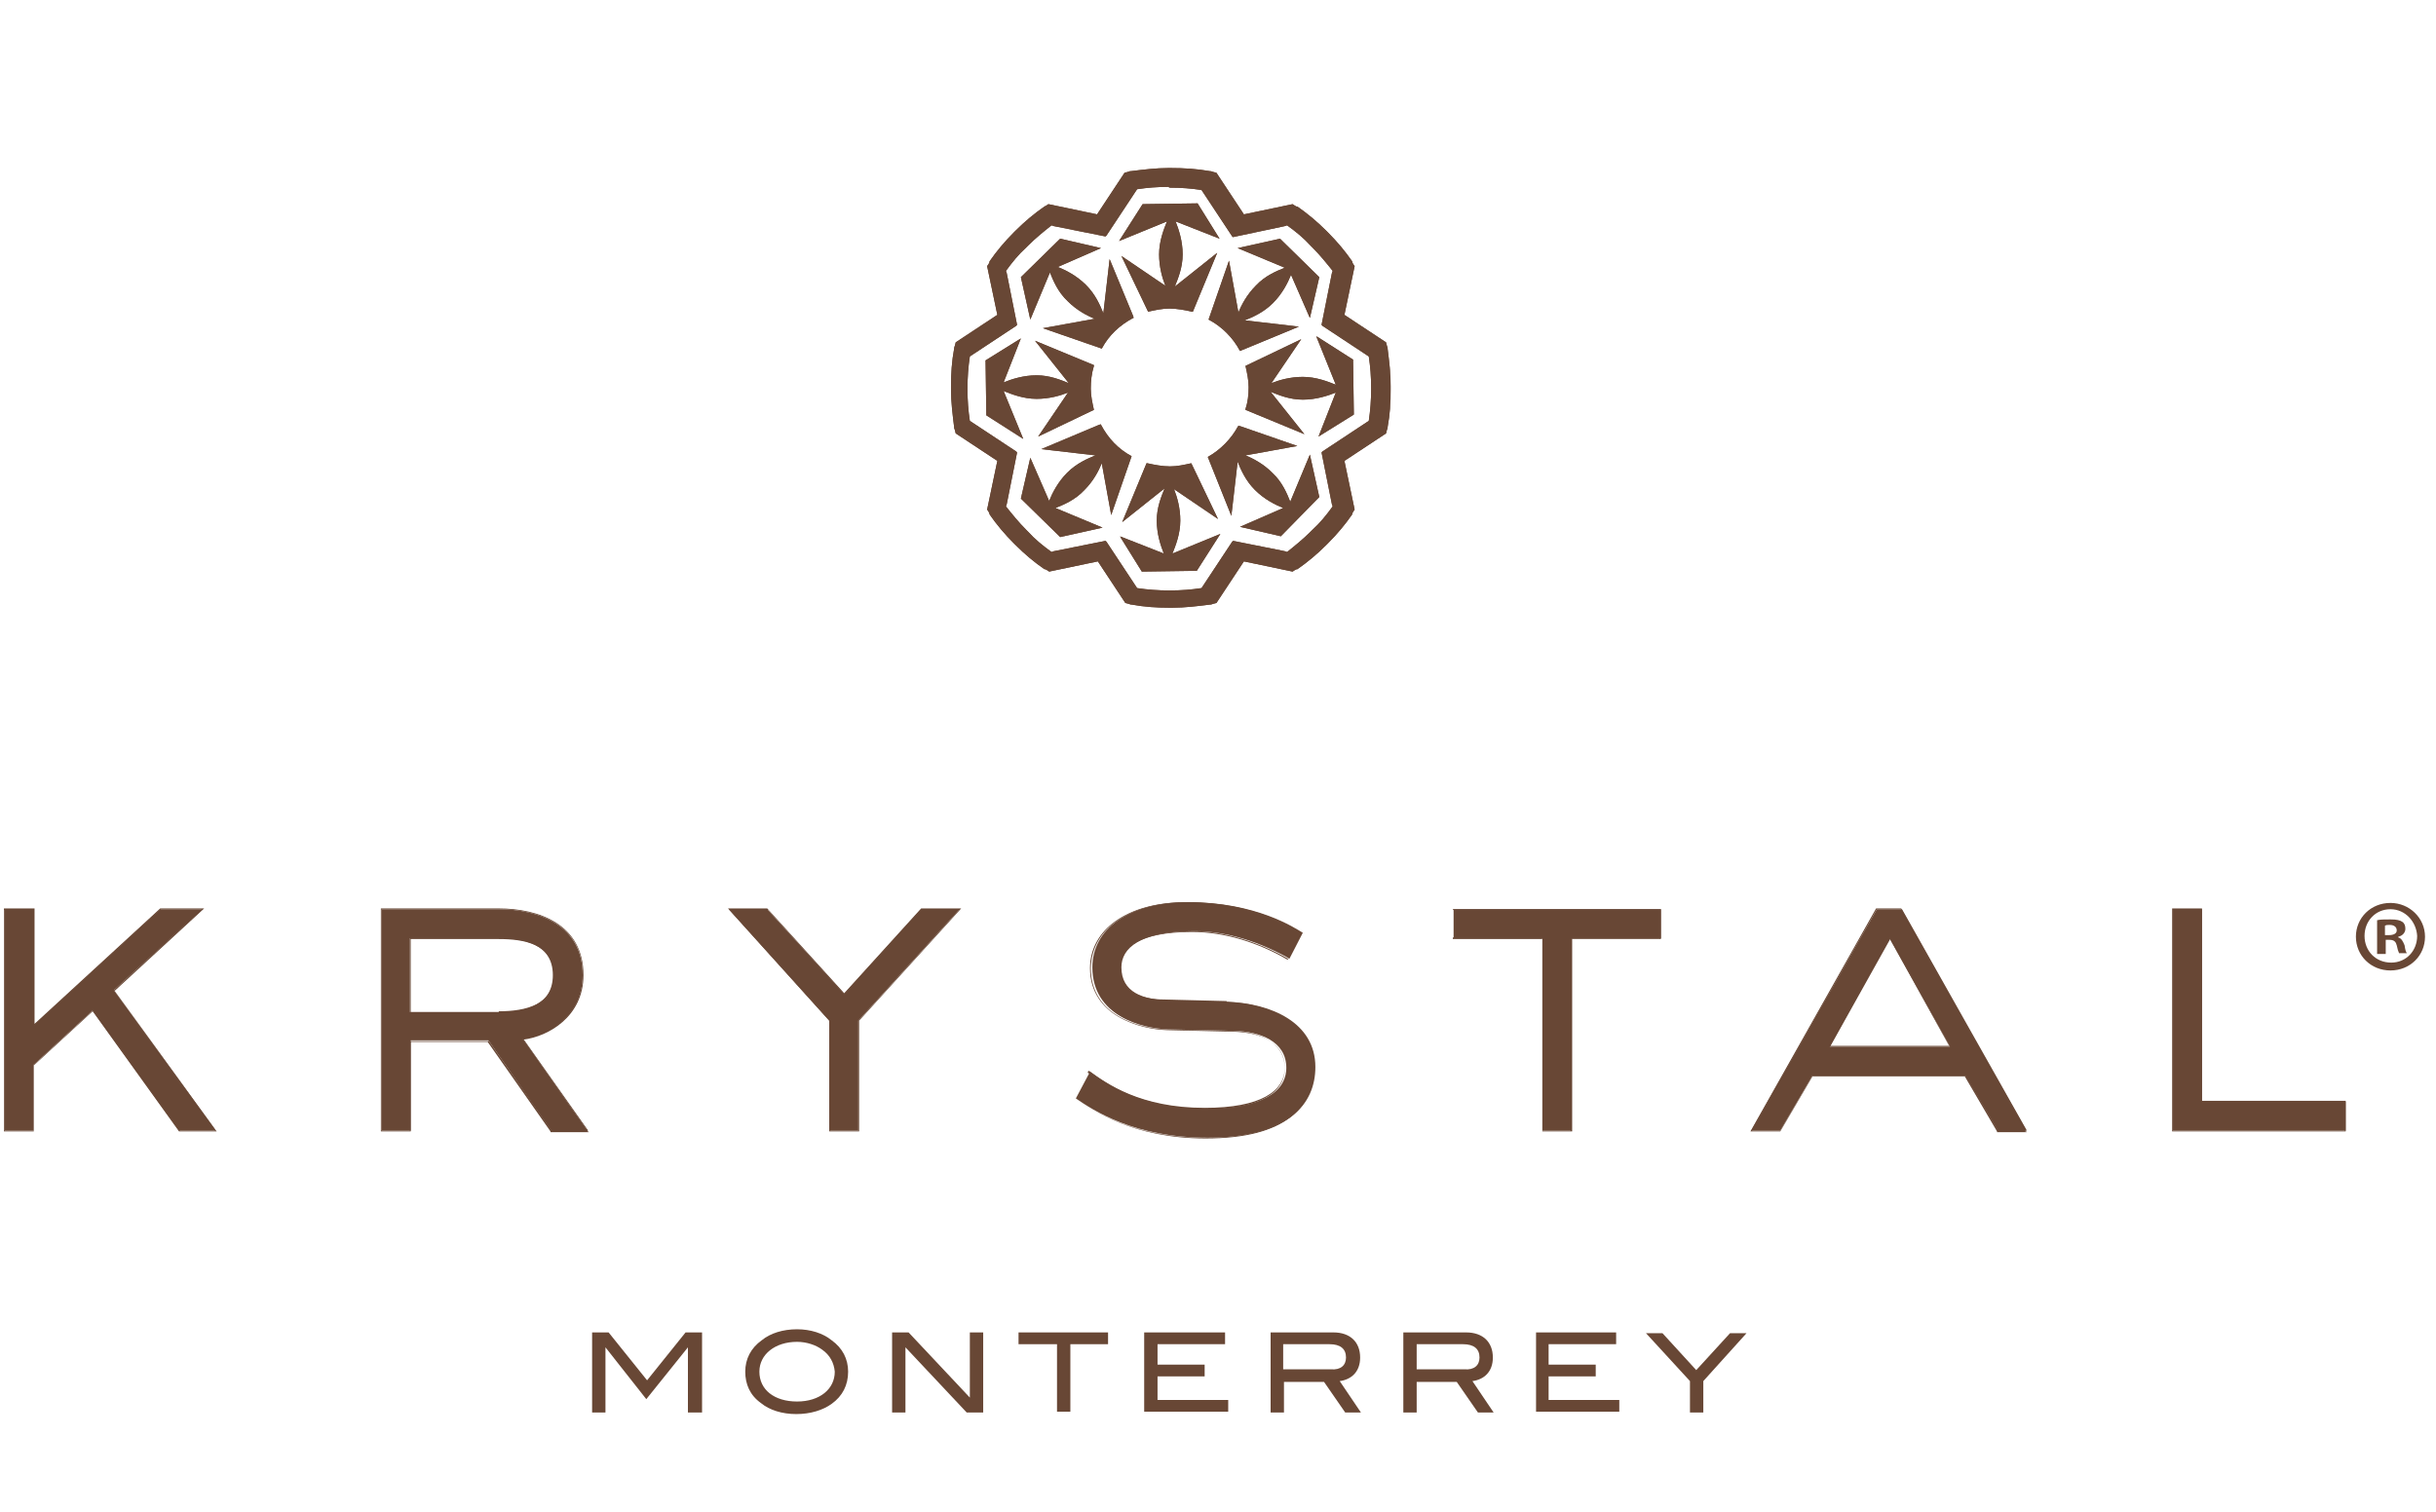 <?xml version="1.0" encoding="utf-8"?>
<!-- Generator: Adobe Illustrator 27.5.0, SVG Export Plug-In . SVG Version: 6.00 Build 0)  -->
<svg version="1.1" id="Capa_1" xmlns="http://www.w3.org/2000/svg" xmlns:xlink="http://www.w3.org/1999/xlink" x="0px" y="0px"
	 viewBox="0 0 310.2 192.6" style="enable-background:new 0 0 310.2 192.6;" xml:space="preserve">
<style type="text/css">
	.st0{fill:#684735;}
	.st1{clip-path:url(#SVGID_00000133520919077116818860000002424485668618632107_);fill:#684735;}
	.st2{clip-path:url(#SVGID_00000121960815357375466610000012914382116107658151_);fill:#684735;}
	.st3{clip-path:url(#SVGID_00000067956543498344479760000002428588464384354709_);fill:#684735;}
	.st4{clip-path:url(#SVGID_00000119804439864245024140000011016621638708556684_);fill:#684735;}
	.st5{clip-path:url(#SVGID_00000115472588783727993070000012450774009326511527_);fill:#684735;}
	.st6{clip-path:url(#SVGID_00000046341426392641988450000015989075319345329565_);fill:#684735;}
	.st7{clip-path:url(#SVGID_00000107560646442909775550000012779437617599703437_);fill:#684735;}
	.st8{clip-path:url(#SVGID_00000034050023189635175410000002846651853204849582_);fill:#684735;}
	.st9{clip-path:url(#SVGID_00000072972760329379385380000015859137000167935400_);fill:#684735;}
</style>
<g>
	<g>
		<polygon class="st0" points="27.5,144 22.8,144 11.8,128.7 4.3,135.6 4.3,144 0.6,144 0.6,115.8 4.3,115.8 4.3,130.6 20.4,115.8 
			25.8,115.8 14.5,126.1 		"/>
		<path class="st0" d="M20.4,115.7L4.4,130.4v-14.7H0.5v28.4h3.8v-8.4l7.5-6.9l11,15.3h4.8l-0.1-0.1l-12.9-17.8L26,115.7H20.4z
			 M20.5,115.8l5.2,0l-11.2,10.3L27.4,144h-4.5l-11-15.4l-7.6,7v8.4H0.6v-28.1h3.6v14.9L20.5,115.8z"/>
		<g>
			<path class="st0" d="M63.4,128.9c3.6,0,7-0.9,7-4.7c0-4.1-3.9-4.7-7-4.7H52.2v9.4H63.4z M74.8,144h-4.6l-8-11.5h-9.9V144h-3.7
				v-28.2h14.9c5.1,0,10.7,2,10.7,8.4c0,5.3-4.6,7.8-7.6,8.1L74.8,144z"/>
			<path class="st0" d="M52.2,128.9v-9.5h11.3c3.2,0,7.1,0.6,7.1,4.8c0,3.8-3.5,4.8-7.1,4.8v-0.1v-0.1c3.6,0,7-0.9,7-4.6
				c0-4-3.8-4.6-7-4.6H52.3v9.3h11.1v0.1v0.1H52.2z M62.2,132.5l8,11.4h4.5l-8.2-11.7l0.1,0c3-0.3,7.6-2.8,7.6-8.1
				c0-6.3-5.6-8.3-10.7-8.3H48.6V144h3.6v-11.4H62.2z M70.1,144.1l-8-11.4h-9.8v11.4h-3.8v-28.4h15c5.1,0,10.8,2,10.8,8.5
				c0,5.3-4.5,7.8-7.6,8.2l8.2,11.6l-0.1,0V144v0.1l0.1,0l0.1,0.1H70.1z"/>
		</g>
		<polygon class="st0" points="109.3,144 105.6,144 105.6,130 92.8,115.8 97.7,115.8 107.5,126.6 117.3,115.8 122.2,115.8 
			109.3,130 		"/>
		<path class="st0" d="M105.7,130v14h3.6v-14l12.8-14.1h-4.7l-9.8,10.9l-9.8-10.9H93L105.7,130z M109.3,144L109.3,144L109.3,144z
			 M105.6,144.1V130l-12.9-14.3h5l9.8,10.8l9.8-10.8h5.1L109.4,130v14v0.1H105.6z"/>
		<g>
			<path class="st0" d="M156.4,127.6c5.4,0.2,11.1,2.6,11.1,8.3c0,4.7-3.4,9-13.7,9c-9.4,0-14.6-3.5-16.8-5l1.8-3.4
				c2.2,1.6,6.5,4.7,14.7,4.7c7.1,0,10.3-2.1,10.3-5.2c0-3.4-3.4-4.6-6.5-4.7l-8.5-0.2c-3.4-0.1-9.7-1.7-9.7-7.9
				c0-4.8,4.5-8.3,12.2-8.3c8.7,0,13.6,3.3,14.6,3.9l-1.7,3.3c-3.7-2.1-7.9-3.5-12.1-3.5c-7,0-9.3,2.2-9.3,4.6
				c0,3.2,2.8,4.1,5.8,4.2L156.4,127.6z"/>
			<path class="st0" d="M136.8,139.9L136.8,139.9l1.8-3.5l0.1,0c2.2,1.6,6.5,4.7,14.7,4.7c7.1,0,10.2-2.1,10.2-5.1
				c0-3.4-3.3-4.5-6.5-4.6l-8.5-0.2c-3.4-0.1-9.8-1.8-9.8-7.9c0-4.8,4.6-8.4,12.3-8.4c8.7,0,13.6,3.3,14.6,3.9l0,0l-1.7,3.4l-0.1,0
				c-3.6-2.1-7.9-3.5-12.1-3.5c-7,0-9.2,2.2-9.2,4.5c0,3.1,2.7,4.1,5.7,4.1l7.9,0.2l0,0.1l0,0.1l-7.8-0.2c-3,0-5.8-1-5.8-4.3
				c0-2.5,2.3-4.6,9.3-4.6c4.2,0,8.4,1.4,12.1,3.5l1.6-3.2c-1.1-0.7-5.9-3.9-14.5-3.9c-7.7,0-12.1,3.5-12.2,8.3
				c0,6.1,6.3,7.7,9.6,7.8l8.5,0.2c3.2,0.1,6.6,1.3,6.6,4.8c0,3.1-3.2,5.2-10.4,5.2c-8.2,0-12.5-3.1-14.7-4.7l-1.7,3.3
				c2.3,1.5,7.4,5,16.7,5c10.4,0,13.7-4.2,13.7-8.9c0-5.7-5.6-8.1-11-8.2l0-0.1l0-0.1c5.4,0.2,11.1,2.6,11.1,8.4
				c0,2.4-0.9,4.7-3,6.3c-2.2,1.7-5.6,2.7-10.8,2.7C144.3,145,139.1,141.4,136.8,139.9"/>
		</g>
		<polygon class="st0" points="200.1,144 196.4,144 196.4,119.5 185.1,119.5 185.1,115.8 211.5,115.8 211.5,119.5 200.1,119.5 		"/>
		<path class="st0" d="M185.1,119.4h11.3V144h3.6v-24.5h11.3v-3.6h-26.3V119.4z M200.1,144L200.1,144L200.1,144z M196.4,144.1v-24.5
			H185v-3.8h26.5v3.8h-11.3V144v0.1H196.4z"/>
		<path class="st0" d="M240.6,119.5l-7.6,13.8h15.3L240.6,119.5z M258.1,144h-3.7l-4.1-7h-19.5l-4.1,7H223l16-28.2h3.2L258.1,144z"
			/>
		<path class="st0" d="M240.5,119.5L240.5,119.5L240.5,119.5z M233.1,133.2h15.1l-7.5-13.6L233.1,133.2z M232.8,133.3l7.7-13.9
			l0.1-0.1l7.7,14H232.8z M250.3,136.9l4.1,7h3.6l-15.9-28.1H239L223.1,144h3.6l4.1-7H250.3z M254.3,144.1l-4.1-7h-19.4l-4.1,7h-3.8
			l16-28.4h3.2l15.9,28.3l-0.1,0V144v0.1l0.1,0l0.1,0.1H254.3z"/>
		<polygon class="st0" points="298.7,144 276.7,144 276.7,115.8 280.4,115.8 280.4,140.3 298.7,140.3 		"/>
		<path class="st0" d="M276.7,144h21.9v-3.6h-18.3v-24.5h-3.6V144z M298.7,144L298.7,144L298.7,144z M276.6,144.1v-28.4h3.8v24.5
			h18.3v3.8v0.1H276.6z"/>
	</g>
	<g>
		<path class="st0" d="M87.6,179.9v-8.3h0l-5.3,6.6l-5.2-6.6h0v8.3h-1.7v-10.2h2.1l4.9,6.1l4.9-6.1h2.1v10.2H87.6z"/>
		<path class="st0" d="M105.9,178.8c-1.1,0.8-2.7,1.3-4.5,1.3c-1.8,0-3.4-0.5-4.5-1.4c-1.4-1-2-2.4-2-4c0-1.6,0.7-3,2.1-4
			c1.1-0.9,2.7-1.4,4.5-1.4c1.7,0,3.3,0.5,4.4,1.4c1.4,1,2.1,2.4,2.1,4C108,176.4,107.3,177.8,105.9,178.8z M104.7,171.9
			c-0.8-0.6-2-1-3.2-1c-2.8,0-4.8,1.6-4.8,3.8c0,2.3,1.9,3.8,4.8,3.8c2.9,0,4.8-1.6,4.8-3.8C106.2,173.6,105.7,172.6,104.7,171.9z"
			/>
		<path class="st0" d="M123.1,179.9l-7.8-8.3v8.3h-1.7v-10.2h2.1l7.8,8.3v-8.3h1.7v10.2H123.1z"/>
		<path class="st0" d="M136.3,171.2v8.6h-1.7v-8.6h-4.9v-1.5h11.4v1.5H136.3z"/>
		<path class="st0" d="M145.7,179.9v-10.2H156v1.5h-8.6v2.6h6v1.5h-6v3h9v1.5H145.7z"/>
		<path class="st0" d="M171.3,179.9l-2.7-3.9h-5.1v3.9h-1.7v-10.2h8c2.1,0,3.4,1.2,3.4,3.2c0,1.8-1.1,2.8-2.6,3l2.7,4H171.3z
			 M171.4,172.9c0-1.1-0.7-1.7-2.1-1.7h-5.9v3.2h6.1C170.7,174.5,171.4,173.9,171.4,172.9z"/>
		<path class="st0" d="M188.2,179.9l-2.7-3.9h-5.1v3.9h-1.7v-10.2h8c2.1,0,3.4,1.2,3.4,3.2c0,1.8-1.1,2.8-2.6,3l2.7,4H188.2z
			 M188.4,172.9c0-1.1-0.7-1.7-2.1-1.7h-5.9v3.2h6.1C187.7,174.5,188.4,173.9,188.4,172.9z"/>
		<path class="st0" d="M195.6,179.9v-10.2h10.2v1.5h-8.6v2.6h6v1.5h-6v3h9v1.5H195.6z"/>
		<path class="st0" d="M216.9,175.9v4h-1.7v-4l-5.6-6.1h2.1l4.3,4.7l4.3-4.7h2.1L216.9,175.9z"/>
	</g>
	<g>
		<g>
			<defs>
				<path id="SVGID_1_" d="M149,23.9C149,23.9,149,23.9,149,23.9c1.4,0,2.7,0.1,4,0.3l0.2,0.3l3.7,5.6l0.1,0.1l6.6-1.4l0.3-0.1
					c1.1,0.8,2.1,1.6,3,2.6c0,0,0,0,0.1,0.1v0c0,0,0,0,0,0l0,0c0,0,0,0,0.1,0.1c1,1,1.8,2,2.6,3l-0.1,0.3l-1.3,6.5l0,0.1l0.1,0.1
					l5.6,3.7l0.3,0.2c0.2,1.3,0.3,2.6,0.3,4c0,0,0,0.1,0,0.1h0v0v0h0c0,0,0,0.1,0,0.1c0,1.3-0.1,2.7-0.3,4l-0.3,0.2l-5.6,3.7
					l-0.1,0.1l0,0.1l1.3,6.5l0.1,0.3c-0.8,1.1-1.6,2.1-2.6,3c0,0,0,0-0.1,0.1v0l0,0c0,0,0,0,0,0v0c0,0,0,0-0.1,0.1c-1,1-2,1.8-3,2.6
					l-0.3-0.1l-6.5-1.3l-0.1,0l-0.1,0.1l-3.7,5.6l-0.2,0.3c-1.3,0.2-2.6,0.3-4,0.3c0,0,0,0-0.1,0v0c0,0,0,0,0,0c0,0,0,0,0,0v0
					c0,0-0.1,0-0.1,0c-1.3,0-2.7-0.1-4-0.3l-0.2-0.3l-3.7-5.6l-0.1-0.1l-0.1,0l-6.5,1.3l-0.3,0.1c-1.1-0.8-2.1-1.6-3-2.6
					c0,0,0,0-0.1-0.1l0,0c0,0,0,0,0,0c0,0,0,0,0,0l0,0c0,0,0,0-0.1-0.1c-1-1-1.8-2-2.6-3l0.1-0.3l1.3-6.5l0-0.1l-0.1-0.1l-5.6-3.7
					l-0.3-0.2c-0.2-1.3-0.3-2.6-0.3-4c0,0,0-0.1,0-0.1h0c0,0,0,0,0,0c0,0,0,0,0,0h0c0,0,0-0.1,0-0.1c0-1.3,0.1-2.7,0.3-4l0.3-0.2
					l5.6-3.7l0.1-0.1l0-0.1l-1.3-6.5l-0.1-0.3c0.8-1.1,1.6-2.1,2.6-3c0,0,0,0,0.1-0.1l0,0c0,0,0,0,0,0c0,0,0,0,0,0l0,0
					c0,0,0,0,0.1-0.1c1-1,2-1.8,3-2.6l0.3,0.1l6.5,1.3l0.1,0l0.1-0.1l3.7-5.6l0.2-0.3c1.3-0.2,2.6-0.3,4-0.3
					C148.9,23.9,148.9,23.9,149,23.9L149,23.9C149,23.9,149,23.9,149,23.9C149,23.9,149,23.9,149,23.9L149,23.9z M149,21.4
					C149,21.4,149,21.4,149,21.4c-0.1,0-0.1,0-0.1,0c0,0,0,0,0,0c0,0,0,0-0.1,0c-1.6,0-3.2,0.2-4.8,0.4l-0.1,0l-0.3,0.1l-0.4,0.1
					l-3.5,5.3l-6.2-1.3l-0.3,0.2l-0.2,0.1l0,0c-1.3,0.9-2.5,1.9-3.7,3.1c0,0,0,0-0.1,0.1c0,0,0,0,0,0c0,0,0,0,0,0c0,0,0,0,0,0
					c0,0,0,0,0,0c0,0,0,0-0.1,0.1c-1.2,1.2-2.2,2.4-3.1,3.7l0,0.1l-0.1,0.2l-0.2,0.3l1.3,6.2l-5.3,3.5l-0.1,0.4l-0.1,0.3l0,0.1
					c-0.3,1.6-0.4,3.2-0.4,4.8c0,0,0,0.1,0,0.1c0,0,0,0,0,0c0,0,0,0,0,0.1c0,0,0,0,0,0.1c0,0,0,0,0,0c0,0,0,0,0,0.1
					c0,1.6,0.2,3.2,0.4,4.8l0,0.1l0.1,0.3l0.1,0.4l5.3,3.5l-1.3,6.2l0.2,0.3l0.1,0.2l0,0.1c0.9,1.3,1.9,2.5,3.1,3.7c0,0,0,0,0.1,0.1
					c0,0,0,0,0,0c0,0,0,0,0,0c0,0,0,0,0,0c0,0,0,0,0,0c0,0,0,0,0.1,0.1c1.2,1.2,2.4,2.2,3.7,3.1l0.1,0l0.2,0.1l0.3,0.2l6.2-1.3
					l3.5,5.3l0.4,0.1L144,77l0.1,0c1.6,0.3,3.2,0.4,4.8,0.4c0,0,0.1,0,0.1,0c0,0,0,0,0,0c0,0,0,0,0.1,0c0,0,0,0,0.1,0c0,0,0,0,0,0
					c0,0,0,0,0.1,0c1.6,0,3.2-0.2,4.8-0.4l0.1,0l0.3-0.1l0.4-0.1l3.5-5.3l6.2,1.3l0.3-0.2l0.2-0.1l0.1,0c1.3-0.9,2.5-1.9,3.7-3.1
					c0,0,0,0,0.1-0.1c0,0,0,0,0,0c0,0,0,0,0,0c0,0,0,0,0,0c0,0,0,0,0,0c0,0,0,0,0.1-0.1c1.2-1.2,2.2-2.4,3.1-3.7l0-0.1l0.1-0.2
					l0.2-0.3l-1.3-6.2l5.3-3.5l0.1-0.4l0.1-0.3l0-0.1c0.3-1.6,0.4-3.2,0.4-4.8c0,0,0-0.1,0-0.1c0,0,0,0,0,0v-0.1v-0.1c0,0,0,0,0,0
					c0,0,0,0,0-0.1c0-1.6-0.2-3.2-0.4-4.8l0-0.1l-0.1-0.3l-0.1-0.4l-5.3-3.5l1.3-6.2l-0.2-0.3l-0.1-0.2l0-0.1
					c-0.9-1.3-1.9-2.5-3.1-3.7c0,0,0,0-0.1-0.1c0,0,0,0,0,0c0,0,0,0,0,0c0,0,0,0,0,0c0,0,0,0,0,0c0,0,0,0-0.1-0.1
					c-1.2-1.2-2.4-2.2-3.7-3.1l-0.1,0l-0.2-0.1l-0.3-0.2l-6.2,1.3l-3.5-5.3l-0.4-0.1l-0.3-0.1l-0.1,0
					C152.4,21.5,150.8,21.4,149,21.4C149.1,21.4,149.1,21.4,149,21.4C149,21.4,149,21.4,149,21.4"/>
			</defs>
			<use xlink:href="#SVGID_1_"  style="overflow:visible;fill:#684735;"/>
			<clipPath id="SVGID_00000131354970131193694340000017219719443835599287_">
				<use xlink:href="#SVGID_1_"  style="overflow:visible;"/>
			</clipPath>
			
				<rect x="121" y="21.4" style="clip-path:url(#SVGID_00000131354970131193694340000017219719443835599287_);fill:#684735;" width="56" height="56"/>
		</g>
		<g>
			<defs>
				<path id="SVGID_00000138543650120510031910000015819269154390358151_" d="M145.5,26l-3,4.7l6.1-2.5c-0.4,1-1,2.5-1,4.2
					c0,1.6,0.4,3,0.8,4l-5.6-3.8l3.4,7.1c0.9-0.2,1.8-0.4,2.7-0.4c1,0,2,0.2,2.9,0.4c0,0,0.1,0,0.1,0l3.1-7.5l-5.4,4.3
					c0.4-1,1-2.4,1-4.1c0-1.7-0.5-3.2-0.9-4.2l5.6,2.2l-2.8-4.5L145.5,26z"/>
			</defs>
			<use xlink:href="#SVGID_00000138543650120510031910000015819269154390358151_"  style="overflow:visible;fill:#684735;"/>
			<clipPath id="SVGID_00000002366411189571602560000010505738858536051859_">
				<use xlink:href="#SVGID_00000138543650120510031910000015819269154390358151_"  style="overflow:visible;"/>
			</clipPath>
			
				<rect x="142.5" y="25.9" style="clip-path:url(#SVGID_00000002366411189571602560000010505738858536051859_);fill:#684735;" width="12.8" height="13.8"/>
		</g>
		<g>
			<defs>
				<path id="SVGID_00000005953553128905154890000000208895984565628043_" d="M130,35.3l1.2,5.4l2.5-6c0.4,1,1,2.5,2.3,3.7
					c1.1,1.1,2.4,1.8,3.4,2.2l-6.6,1.2l7.5,2.6c0.9-1.7,2.3-3,4-3.9c0,0,0.1,0,0.1,0l-3.1-7.5l-0.8,6.9c-0.4-1-1-2.4-2.2-3.6
					c-1.2-1.2-2.6-1.9-3.6-2.3l5.5-2.4l-5.2-1.2L130,35.3z"/>
			</defs>
			<use xlink:href="#SVGID_00000005953553128905154890000000208895984565628043_"  style="overflow:visible;fill:#684735;"/>
			<clipPath id="SVGID_00000149371820909144072730000016487913731558840466_">
				<use xlink:href="#SVGID_00000005953553128905154890000000208895984565628043_"  style="overflow:visible;"/>
			</clipPath>
			
				<rect x="130" y="30.3" style="clip-path:url(#SVGID_00000149371820909144072730000016487913731558840466_);fill:#684735;" width="14.3" height="14.2"/>
		</g>
		<g>
			<defs>
				<path id="SVGID_00000023970434424176009740000014971519803364773556_" d="M125.5,45.9l0.1,7l4.7,3l-2.5-6.1c1,0.4,2.5,1,4.2,1
					c1.6,0,3-0.4,4-0.8l-3.8,5.6l7.1-3.4c-0.2-0.9-0.4-1.8-0.4-2.7c0-1,0.1-1.9,0.4-2.9c0-0.1,0-0.1,0-0.1l-7.5-3.1l4.3,5.4
					c-1-0.4-2.4-1-4.1-1c-1.7,0-3.2,0.5-4.2,0.9l2.2-5.6L125.5,45.9z"/>
			</defs>
			<use xlink:href="#SVGID_00000023970434424176009740000014971519803364773556_"  style="overflow:visible;fill:#684735;"/>
			<clipPath id="SVGID_00000155110412305381995390000006884333375084246676_">
				<use xlink:href="#SVGID_00000023970434424176009740000014971519803364773556_"  style="overflow:visible;"/>
			</clipPath>
			
				<rect x="125.5" y="43.1" style="clip-path:url(#SVGID_00000155110412305381995390000006884333375084246676_);fill:#684735;" width="13.8" height="12.8"/>
		</g>
		<g>
			<defs>
				<path id="SVGID_00000058590553468488073620000010614413950946092463_" d="M132.6,57.2l6.9,0.8c-1,0.4-2.4,1-3.6,2.2
					c-1.2,1.2-1.9,2.6-2.3,3.6l-2.4-5.5l-1.2,5.2l5,4.9l5.4-1.2l-6-2.5c1-0.4,2.5-1,3.7-2.3c1.1-1.1,1.8-2.4,2.2-3.4l1.2,6.6
					l2.6-7.5c-1.7-0.9-3-2.3-3.9-4c0,0,0-0.1,0-0.1L132.6,57.2z"/>
			</defs>
			<use xlink:href="#SVGID_00000058590553468488073620000010614413950946092463_"  style="overflow:visible;fill:#684735;"/>
			<clipPath id="SVGID_00000175288781366398468250000016942735466744459432_">
				<use xlink:href="#SVGID_00000058590553468488073620000010614413950946092463_"  style="overflow:visible;"/>
			</clipPath>
			
				<rect x="129.9" y="54.1" style="clip-path:url(#SVGID_00000175288781366398468250000016942735466744459432_);fill:#684735;" width="14.2" height="14.3"/>
		</g>
		<g>
			<defs>
				<path id="SVGID_00000042015853195044568900000000592988754324704191_" d="M142.9,66.5l5.4-4.3c-0.4,1-1,2.4-1,4.1
					c0,1.7,0.5,3.2,0.9,4.2l-5.6-2.2l2.8,4.5l7-0.1l3-4.7l-6.1,2.5c0.4-1,1-2.5,1-4.2c0-1.6-0.4-3-0.8-4l5.6,3.8l-3.4-7.1
					c-0.9,0.2-1.8,0.4-2.7,0.4c-1,0-2-0.2-2.9-0.4c-0.1,0-0.1,0-0.1,0L142.9,66.5z"/>
			</defs>
			<use xlink:href="#SVGID_00000042015853195044568900000000592988754324704191_"  style="overflow:visible;fill:#684735;"/>
			<clipPath id="SVGID_00000004520024673804349280000005169793860071258024_">
				<use xlink:href="#SVGID_00000042015853195044568900000000592988754324704191_"  style="overflow:visible;"/>
			</clipPath>
			
				<rect x="142.7" y="59" style="clip-path:url(#SVGID_00000004520024673804349280000005169793860071258024_);fill:#684735;" width="12.8" height="13.8"/>
		</g>
		<g>
			<defs>
				<path id="SVGID_00000182486816700847875590000001473791634564729234_" d="M153.8,58.2C153.7,58.3,153.7,58.3,153.8,58.2l3,7.5
					l0.8-6.9c0.4,1,1,2.4,2.2,3.6c1.2,1.2,2.6,1.9,3.6,2.3l-5.5,2.4l5.2,1.2l4.9-5l-1.2-5.4l-2.5,6c-0.4-1-1-2.5-2.3-3.7
					c-1.1-1.1-2.4-1.8-3.4-2.2l6.6-1.2l-7.5-2.6C156.8,55.9,155.4,57.3,153.8,58.2"/>
			</defs>
			<use xlink:href="#SVGID_00000182486816700847875590000001473791634564729234_"  style="overflow:visible;fill:#684735;"/>
			<clipPath id="SVGID_00000095328374923371985630000011397048251542623417_">
				<use xlink:href="#SVGID_00000182486816700847875590000001473791634564729234_"  style="overflow:visible;"/>
			</clipPath>
			
				<rect x="153.7" y="54.3" style="clip-path:url(#SVGID_00000095328374923371985630000011397048251542623417_);fill:#684735;" width="14.3" height="14.2"/>
		</g>
		<g>
			<defs>
				<path id="SVGID_00000030483180051589845800000015132508069286484383_" d="M170.1,49c-1-0.4-2.5-1-4.2-1c-1.6,0-3,0.4-4,0.8
					l3.8-5.6l-7.1,3.4c0.2,0.9,0.4,1.8,0.4,2.7c0,1-0.1,1.9-0.4,2.8c0,0.1,0,0.1,0,0.1l7.5,3.1l-4.3-5.4c1,0.4,2.4,1,4.1,1
					c1.7,0,3.2-0.5,4.2-0.9l-2.2,5.6l4.5-2.8l-0.1-7l-4.7-3L170.1,49z"/>
			</defs>
			<use xlink:href="#SVGID_00000030483180051589845800000015132508069286484383_"  style="overflow:visible;fill:#684735;"/>
			<clipPath id="SVGID_00000182504526320611825230000009571512002491086732_">
				<use xlink:href="#SVGID_00000030483180051589845800000015132508069286484383_"  style="overflow:visible;"/>
			</clipPath>
			
				<rect x="158.6" y="42.9" style="clip-path:url(#SVGID_00000182504526320611825230000009571512002491086732_);fill:#684735;" width="13.8" height="12.8"/>
		</g>
		<g>
			<defs>
				<path id="SVGID_00000163753279513721631650000002858262545264048825_" d="M157.6,31.6l6,2.5c-1,0.4-2.5,1-3.7,2.3
					c-1.1,1.1-1.8,2.4-2.2,3.4l-1.2-6.6l-2.6,7.5c1.7,0.9,3.1,2.3,4,4c0,0,0,0,0,0l7.5-3.1l-6.9-0.8c1-0.4,2.4-1,3.6-2.2
					c1.2-1.2,1.9-2.6,2.3-3.6l2.4,5.5l1.2-5.2l-5-4.9L157.6,31.6z"/>
			</defs>
			<use xlink:href="#SVGID_00000163753279513721631650000002858262545264048825_"  style="overflow:visible;fill:#684735;"/>
			<clipPath id="SVGID_00000145753807395311607790000006068786942549164174_">
				<use xlink:href="#SVGID_00000163753279513721631650000002858262545264048825_"  style="overflow:visible;"/>
			</clipPath>
			
				<rect x="153.9" y="30.4" style="clip-path:url(#SVGID_00000145753807395311607790000006068786942549164174_);fill:#684735;" width="14.2" height="14.3"/>
		</g>
	</g>
	<g>
		<path class="st0" d="M304.4,115c2.4,0,4.4,1.9,4.4,4.3s-1.9,4.3-4.4,4.3c-2.5,0-4.4-1.9-4.4-4.3S301.9,115,304.4,115L304.4,115z
			 M304.4,115.8c-1.9,0-3.3,1.5-3.3,3.4c0,1.9,1.4,3.4,3.4,3.4c1.9,0,3.3-1.5,3.3-3.4C307.7,117.4,306.3,115.8,304.4,115.8
			L304.4,115.8z M303.7,121.5h-1v-4.3c0.4-0.1,0.9-0.1,1.7-0.1c0.8,0,1.2,0.1,1.5,0.3c0.3,0.2,0.4,0.5,0.4,0.9c0,0.5-0.4,0.9-0.9,1
			v0.1c0.4,0.1,0.6,0.5,0.8,1c0.1,0.7,0.2,0.9,0.3,1h-1c-0.1-0.2-0.2-0.5-0.3-1c-0.1-0.4-0.3-0.7-0.9-0.7h-0.5V121.5z M303.7,119.1
			h0.5c0.6,0,1-0.2,1-0.6c0-0.4-0.3-0.7-0.9-0.7c-0.3,0-0.4,0-0.6,0.1V119.1z"/>
	</g>
</g>
</svg>

